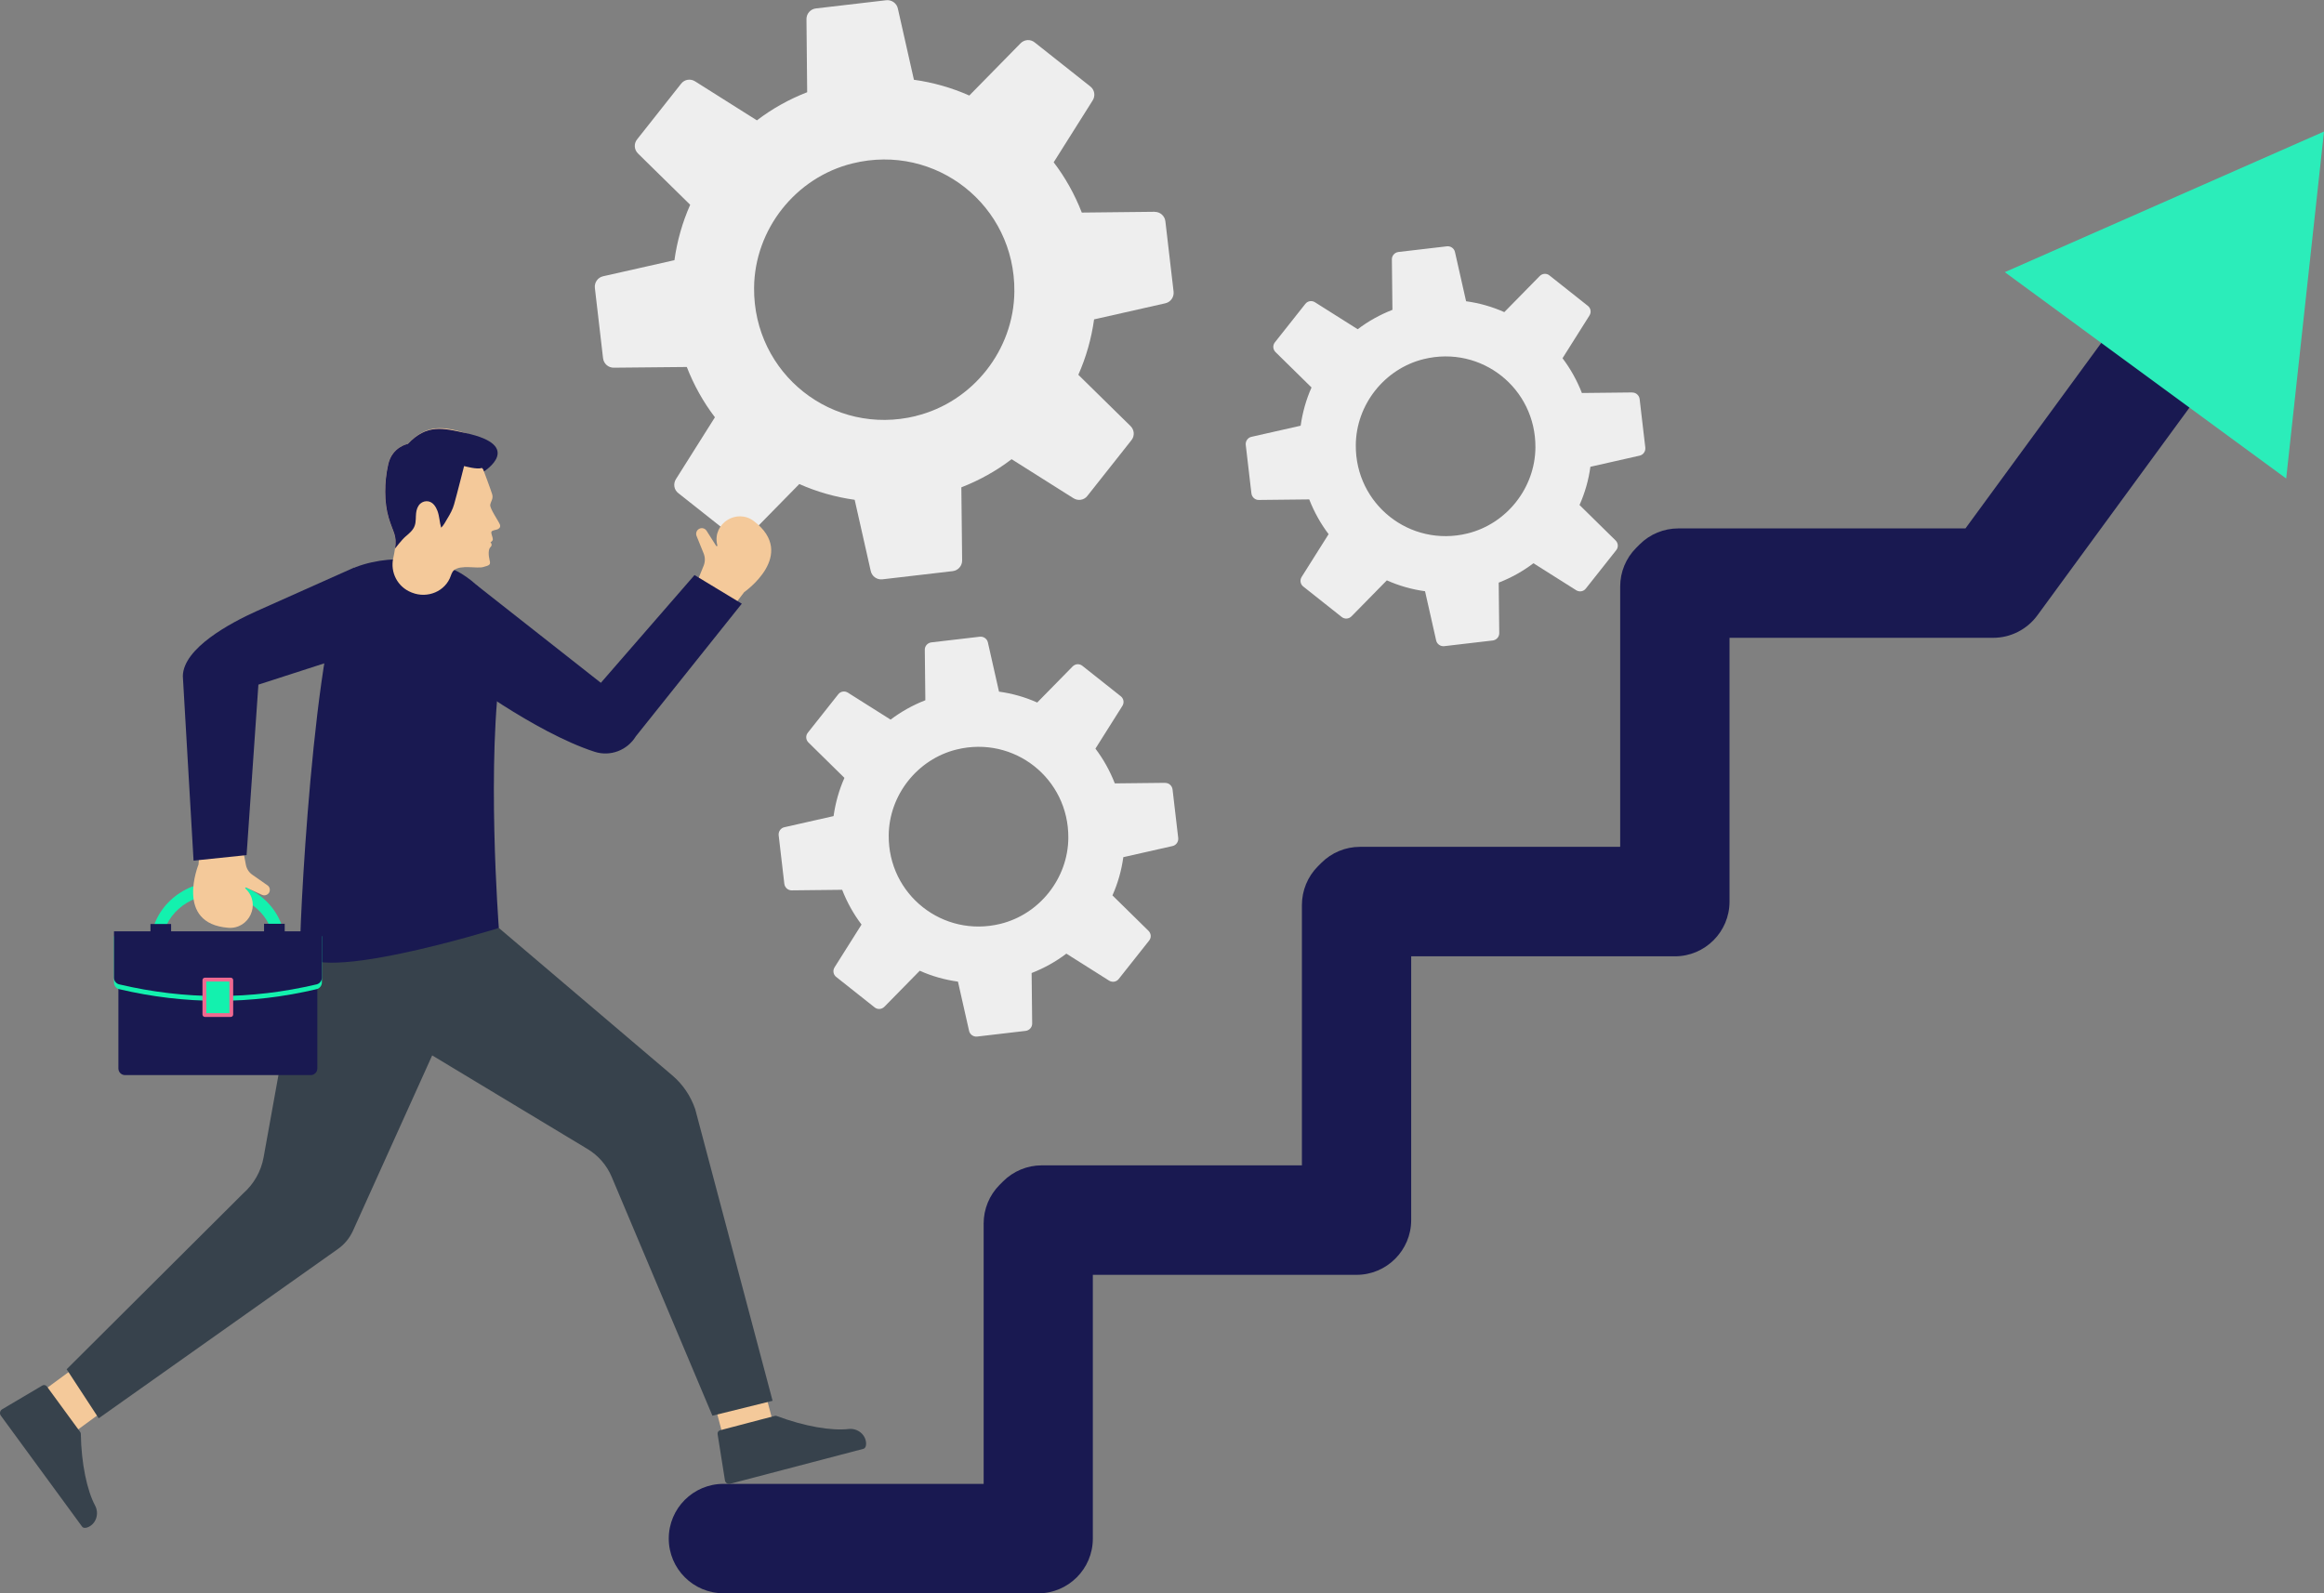 <svg xmlns="http://www.w3.org/2000/svg" width="700" height="480" viewBox="0 0 700 480" fill="none"><rect x="0" y="0" width="700" height="480" fill="#808080" stroke="none"/><g clip-path="url(#clip0_42_2884)"><path d="M347.841 63.805L325.844 64.043C323.708 58.557 320.861 53.452 317.373 48.893L329.119 30.252C329.997 28.851 329.712 27.047 328.383 26.025L311.678 12.799C310.373 11.73 308.546 11.873 307.383 13.06L291.959 28.78C286.715 26.453 281.092 24.838 275.278 24.031L270.437 2.564C270.081 0.95 268.539 -0.119 266.925 0.071L245.759 2.541C244.122 2.731 242.888 4.132 242.912 5.77L243.125 27.783C237.644 29.92 232.542 32.769 227.986 36.26L209.359 24.506C207.959 23.627 206.156 23.912 205.136 25.242L191.919 41.959C190.851 43.265 190.993 45.093 192.18 46.257L207.888 61.692C205.563 66.94 203.949 72.567 203.142 78.385L181.668 83.229C180.054 83.585 178.986 85.129 179.176 86.744L181.644 107.925C181.834 109.564 183.234 110.798 184.871 110.775L206.868 110.561C209.003 116.046 211.851 121.152 215.339 125.711L203.593 144.351C202.715 145.752 203 147.581 204.329 148.578L221.034 161.805C222.339 162.873 224.166 162.731 225.329 161.543L240.753 145.824C245.997 148.151 251.62 149.765 257.434 150.573L262.275 172.039C262.631 173.654 264.173 174.722 265.786 174.532L286.953 172.063C288.59 171.873 289.824 170.472 289.8 168.833L289.563 146.821C295.044 144.684 300.146 141.834 304.702 138.344L323.329 150.098C324.729 150.976 326.556 150.692 327.553 149.362L340.769 132.645C341.837 131.339 341.695 129.51 340.508 128.347L324.8 112.912C327.125 107.664 328.739 102.036 329.546 96.218L350.997 91.374C352.61 91.018 353.678 89.475 353.488 87.86L351.02 66.678C350.83 65.04 349.431 63.805 347.793 63.829L347.841 63.805ZM275.895 125.331C250.766 131.505 226.919 112.627 227.132 86.72C227.275 69.1 239.661 53.428 256.793 49.225C281.922 43.051 305.769 61.929 305.532 87.812C305.39 105.432 293.003 121.104 275.895 125.307V125.331Z" fill="#EEEEEE"></path><path d="M491.661 118.231L476.475 118.397C475.003 114.621 473.034 111.083 470.637 107.925L478.752 95.055C479.369 94.081 479.156 92.823 478.254 92.134L466.722 82.992C465.82 82.256 464.563 82.351 463.756 83.182L453.102 94.034C449.495 92.419 445.603 91.303 441.593 90.757L438.247 75.939C438.01 74.823 436.942 74.087 435.827 74.206L421.21 75.916C420.095 76.058 419.217 77.008 419.241 78.148L419.407 93.345C415.634 94.817 412.098 96.788 408.942 99.187L396.081 91.066C395.108 90.448 393.851 90.662 393.163 91.564L384.027 103.105C383.291 104.007 383.386 105.266 384.193 106.073L395.037 116.735C393.424 120.344 392.332 124.239 391.763 128.252L376.956 131.6C375.841 131.837 375.105 132.906 375.224 134.022L376.932 148.649C377.075 149.765 378.024 150.644 379.163 150.62L394.349 150.454C395.82 154.23 397.79 157.768 400.186 160.926L392.071 173.796C391.454 174.77 391.668 176.028 392.569 176.717L404.102 185.859C405.003 186.595 406.261 186.5 407.068 185.693L417.722 174.841C421.329 176.456 425.22 177.572 429.23 178.118L432.576 192.935C432.814 194.052 433.881 194.788 434.997 194.669L449.614 192.959C450.729 192.817 451.607 191.867 451.583 190.727L451.417 175.53C455.19 174.057 458.725 172.087 461.881 169.688L474.742 177.809C475.715 178.427 476.973 178.213 477.661 177.311L486.797 165.77C487.532 164.868 487.437 163.609 486.607 162.802L475.763 152.14C477.376 148.531 478.491 144.636 479.037 140.623L493.844 137.275C494.959 137.038 495.695 135.969 495.576 134.853L493.868 120.225C493.725 119.109 492.776 118.231 491.637 118.255L491.661 118.231ZM442.02 160.712C424.675 164.963 408.207 151.926 408.373 134.069C408.468 121.911 417.034 111.083 428.827 108.186C446.173 103.936 462.617 116.949 462.475 134.829C462.38 146.987 453.814 157.815 442.02 160.712Z" fill="#EEEEEE"></path><path d="M350.973 235.844L335.786 236.011C334.315 232.235 332.346 228.697 329.949 225.539L338.064 212.668C338.681 211.695 338.468 210.436 337.566 209.748L326.034 200.605C325.132 199.869 323.875 199.964 323.068 200.795L312.414 211.647C308.807 210.033 304.915 208.916 300.905 208.37L297.559 193.553C297.322 192.437 296.254 191.701 295.139 191.819L280.522 193.529C279.407 193.672 278.529 194.621 278.553 195.761L278.719 210.959C274.946 212.431 271.41 214.402 268.254 216.8L255.393 208.679C254.42 208.062 253.163 208.275 252.475 209.178L243.339 220.718C242.603 221.621 242.698 222.879 243.505 223.686L254.349 234.348C252.736 237.958 251.644 241.852 251.075 245.865L236.268 249.213C235.153 249.451 234.417 250.519 234.536 251.635L236.244 266.263C236.386 267.379 237.336 268.258 238.475 268.234L253.661 268.068C255.132 271.843 257.102 275.381 259.498 278.54L251.383 291.41C250.766 292.383 250.98 293.642 251.881 294.331L263.414 303.473C264.315 304.209 265.573 304.114 266.38 303.307L277.034 292.455C280.641 294.069 284.532 295.185 288.542 295.732L291.888 310.549C292.125 311.665 293.193 312.401 294.308 312.282L308.925 310.573C310.041 310.43 310.919 309.48 310.895 308.341L310.729 293.143C314.502 291.671 318.037 289.7 321.193 287.302L334.054 295.423C335.027 296.04 336.285 295.827 336.973 294.924L346.108 283.384C346.844 282.481 346.749 281.223 345.919 280.415L335.075 269.754C336.688 266.144 337.803 262.25 338.349 258.237L353.156 254.889C354.271 254.651 355.007 253.583 354.888 252.466L353.18 237.839C353.037 236.723 352.088 235.844 350.949 235.868L350.973 235.844ZM301.332 278.326C283.986 282.576 267.519 269.54 267.685 251.683C267.78 239.525 276.346 228.697 288.139 225.8C305.485 221.549 321.929 234.562 321.786 252.443C321.692 264.601 313.125 275.429 301.332 278.326Z" fill="#EEEEEE"></path><path d="M312.746 480H217.902C208.814 480 201.434 472.615 201.434 463.52C201.434 454.426 208.814 447.041 217.902 447.041H296.278V368.608C296.278 364.239 298.01 360.036 301.095 356.949L302.139 355.904C305.224 352.817 309.424 351.083 313.766 351.083H392.142V272.651C392.142 268.281 393.875 264.078 396.959 260.991L398.003 259.947C401.088 256.86 405.288 255.126 409.631 255.126H488.007V176.693C488.007 172.324 489.739 168.145 492.824 165.058L493.868 164.013C496.953 160.926 501.153 159.193 505.519 159.193H592.01L641.959 90.947C647.322 83.609 657.644 82.019 664.976 87.385C672.308 92.752 673.898 103.081 668.536 110.419L613.651 185.408C610.542 189.635 605.607 192.152 600.363 192.152H520.942V271.63C520.942 280.724 513.563 288.109 504.475 288.109H425.054V367.587C425.054 376.682 417.675 384.067 408.586 384.067H329.166V463.544C329.166 472.639 321.786 480.024 312.698 480.024L312.746 480Z" fill="#191951"></path><path d="M603.851 81.995L700 39.632L688.61 144.161L603.851 81.995Z" fill="#2BEDBA"></path><path d="M23.267 411.467L8.875 422.024L18.105 434.626L32.497 424.069L23.267 411.467Z" fill="#F4C99A"></path><path d="M0.261 426.5L24.702 459.887C25.058 460.386 25.675 460.386 26.363 460.148C28.949 459.175 29.946 456.017 28.641 453.571C26.22 449.059 24.488 440.914 24.346 432.01C24.346 431.796 24.275 431.582 24.156 431.416L14.119 417.691C13.81 417.263 13.217 417.145 12.766 417.406L0.641 424.577C-0.024 424.981 -0.214 425.859 0.261 426.5Z" fill="#37424C"></path><path d="M214.469 420.04L218.997 437.312L234.1 433.347L229.572 416.075L214.469 420.04Z" fill="#F4C99A"></path><path d="M220.014 446.993L260.02 436.498C260.614 436.331 260.851 435.785 260.875 435.049C260.922 432.271 258.336 430.181 255.583 430.514C250.505 431.107 242.295 429.73 233.966 426.596C233.776 426.524 233.563 426.501 233.349 426.572L216.905 430.894C216.383 431.036 216.051 431.535 216.146 432.057L218.353 445.972C218.471 446.732 219.23 447.231 219.99 447.041L220.014 446.993Z" fill="#37424C"></path><path d="M232.708 422.012L209.407 334.176C208.054 330.187 205.658 326.649 202.454 323.942L150.227 279.537L91.19 283.312L79.397 348.661C78.637 352.888 76.454 356.711 73.251 359.537L20.075 412.514L29.732 427.284L101.82 376.254C103.766 374.877 105.308 373.001 106.305 370.816L130.176 317.958L177.017 346.192C180.244 348.139 182.759 351.06 184.231 354.526L214.58 426.5L232.708 422.012Z" fill="#37424C"></path><path d="M209.383 176.741L220.797 182.796L224.166 178.379C224.166 178.379 240.325 167.148 227.085 157.008C221.936 153.066 214.58 157.697 216.003 164.037C216.003 164.132 216.051 164.227 216.075 164.298C216.122 164.512 215.837 164.654 215.719 164.464L212.824 159.905C212.325 159.121 211.305 158.884 210.522 159.359C209.786 159.786 209.502 160.689 209.81 161.472L211.946 166.744C212.42 167.931 212.42 169.237 211.946 170.425L209.359 176.765L209.383 176.741Z" fill="#F4C99A"></path><path d="M191.515 221.834L223.431 181.87L209.193 173.25L180.98 205.711L143.488 176.218L137.532 202.885C137.532 202.885 160.905 220.6 179.105 226.489C183.803 228.008 188.929 226.061 191.515 221.834Z" fill="#191951"></path><path d="M150.251 279.537C150.251 279.537 146.359 228.697 151.129 198.92C153.122 186.5 147.19 177.928 139.027 172.847C133.831 169.617 119.973 165.984 107.136 170.852C95.651 175.197 90.43 272.841 90.383 285.592C90.312 298.344 150.275 279.561 150.275 279.561L150.251 279.537Z" fill="#191951"></path><path d="M149.919 159.43C149.586 159.668 148.234 159.691 148.02 160.214C147.831 160.712 148.447 161.852 148.447 162.446C148.447 163.04 147.736 163.372 147.736 163.372C148.471 164.179 147.783 164.773 147.783 164.773C147 165.438 147.119 167.338 147.475 168.786C147.854 170.235 147.38 170.306 145.553 170.828C143.702 171.374 138.79 170.045 136.725 171.802C136.346 172.111 136.061 172.68 135.8 173.417C134.21 178.166 128.753 180.398 124.102 178.546C124.03 178.522 123.936 178.474 123.864 178.451C119.759 176.812 117.481 172.443 118.454 168.121C118.668 167.124 118.858 166.15 118.976 165.248C119.546 161.14 118.454 160.665 117.054 156.035C115.654 151.404 115.702 145.183 116.912 139.864C118.122 134.568 122.82 133.737 122.82 133.737C128.634 127.563 133.736 128.561 140.214 130.46C146.692 132.36 145.766 142.024 145.766 142.024C145.766 142.024 147.807 147.486 148.234 148.863C148.661 150.241 147.854 150.977 147.664 152.069C147.451 153.161 150.298 157.174 150.583 158.053C150.868 158.908 150.275 159.217 149.919 159.454V159.43Z" fill="#F4C99A"></path><path d="M145.79 142.024C145.6 141.264 145.102 140.956 145.102 140.956C143.986 141.573 139.786 140.41 139.786 140.41C139.786 140.41 137.651 148.863 136.773 151.95C136.346 153.494 135.539 154.942 134.708 156.296C134.186 157.174 133.617 158.29 132.881 158.979C132.383 157.317 132.383 155.559 131.766 153.921C131.292 152.662 130.461 151.333 129.037 151.048C128.183 150.882 127.258 151.143 126.593 151.736C125.81 152.449 125.454 153.517 125.336 154.562C125.193 155.773 125.336 157.127 124.932 158.314C124.481 159.691 123.295 160.665 122.227 161.567C120.993 162.612 119 165.248 119 165.248C119.57 161.14 118.478 160.665 117.078 156.034C115.678 151.404 115.725 145.183 116.936 139.863C118.146 134.568 122.844 133.737 122.844 133.737C128.658 127.563 133.641 129.035 140.237 130.46C158.034 134.283 145.79 142.024 145.79 142.024Z" fill="#191951"></path><path d="M65.634 303.259C54.481 303.259 45.417 294.853 45.417 284.547C45.417 274.242 54.481 265.646 65.634 265.646C76.786 265.646 85.851 274.218 85.851 284.547C85.851 294.877 76.786 303.259 65.634 303.259ZM65.634 269.445C56.403 269.445 48.881 276.117 48.881 284.524C48.881 292.93 56.403 299.768 65.634 299.768C74.864 299.768 82.386 292.93 82.386 284.524C82.386 276.117 74.864 269.445 65.634 269.445Z" fill="#13F1AE"></path><path d="M51.539 278.374H45.322V285.046H51.539V278.374Z" fill="#191951"></path><path d="M85.756 278.302H79.539V284.975H85.756V278.302Z" fill="#191951"></path><path d="M93.587 284.262H37.658C36.557 284.262 35.664 285.155 35.664 286.257V321.9C35.664 323.001 36.557 323.894 37.658 323.894H93.587C94.687 323.894 95.58 323.001 95.58 321.9V286.257C95.58 285.155 94.687 284.262 93.587 284.262Z" fill="#191951"></path><path d="M95.342 298.011C75.529 302.689 55.739 302.689 35.925 298.011C34.976 297.798 34.336 296.943 34.336 295.969V282.03H96.956V295.969C96.956 296.943 96.291 297.774 95.366 298.011H95.342Z" fill="#13F1AE"></path><path d="M95.342 296.563C75.529 301.241 55.739 301.241 35.925 296.563C34.976 296.349 34.336 295.494 34.336 294.521V280.582H96.956V294.521C96.956 295.494 96.291 296.325 95.366 296.563H95.342Z" fill="#191951"></path><path d="M69.502 294.544H61.719C61.312 294.544 60.983 294.874 60.983 295.281V305.634C60.983 306.04 61.312 306.37 61.719 306.37H69.502C69.908 306.37 70.237 306.04 70.237 305.634V295.281C70.237 294.874 69.908 294.544 69.502 294.544Z" fill="#EE6990"></path><path d="M69.098 305.23V295.708H62.146V305.23H69.098Z" fill="#13F1AE"></path><path d="M72.8 253.915L60.224 255.031L59.797 260.445C59.797 260.445 52.512 278.231 68.742 279.513C75.054 280.012 78.637 272.318 74.105 267.878C74.034 267.806 73.986 267.759 73.915 267.688C73.749 267.545 73.915 267.284 74.129 267.379L78.922 269.587C79.729 269.967 80.702 269.611 81.105 268.827C81.461 268.091 81.248 267.189 80.559 266.714L76.003 263.532C74.983 262.82 74.295 261.751 74.058 260.516L72.8 253.939V253.915Z" fill="#F4C99A"></path><path d="M106.708 170.971L77.261 184.126C69.549 187.593 55.169 195.239 55.075 203.716L58.302 259.282L74.271 257.62L77.831 206.257L107.681 196.616L106.708 170.971Z" fill="#191951"></path></g><defs><clipPath id="clip0_42_2884"><rect width="700" height="480" fill="white"></rect></clipPath></defs></svg>